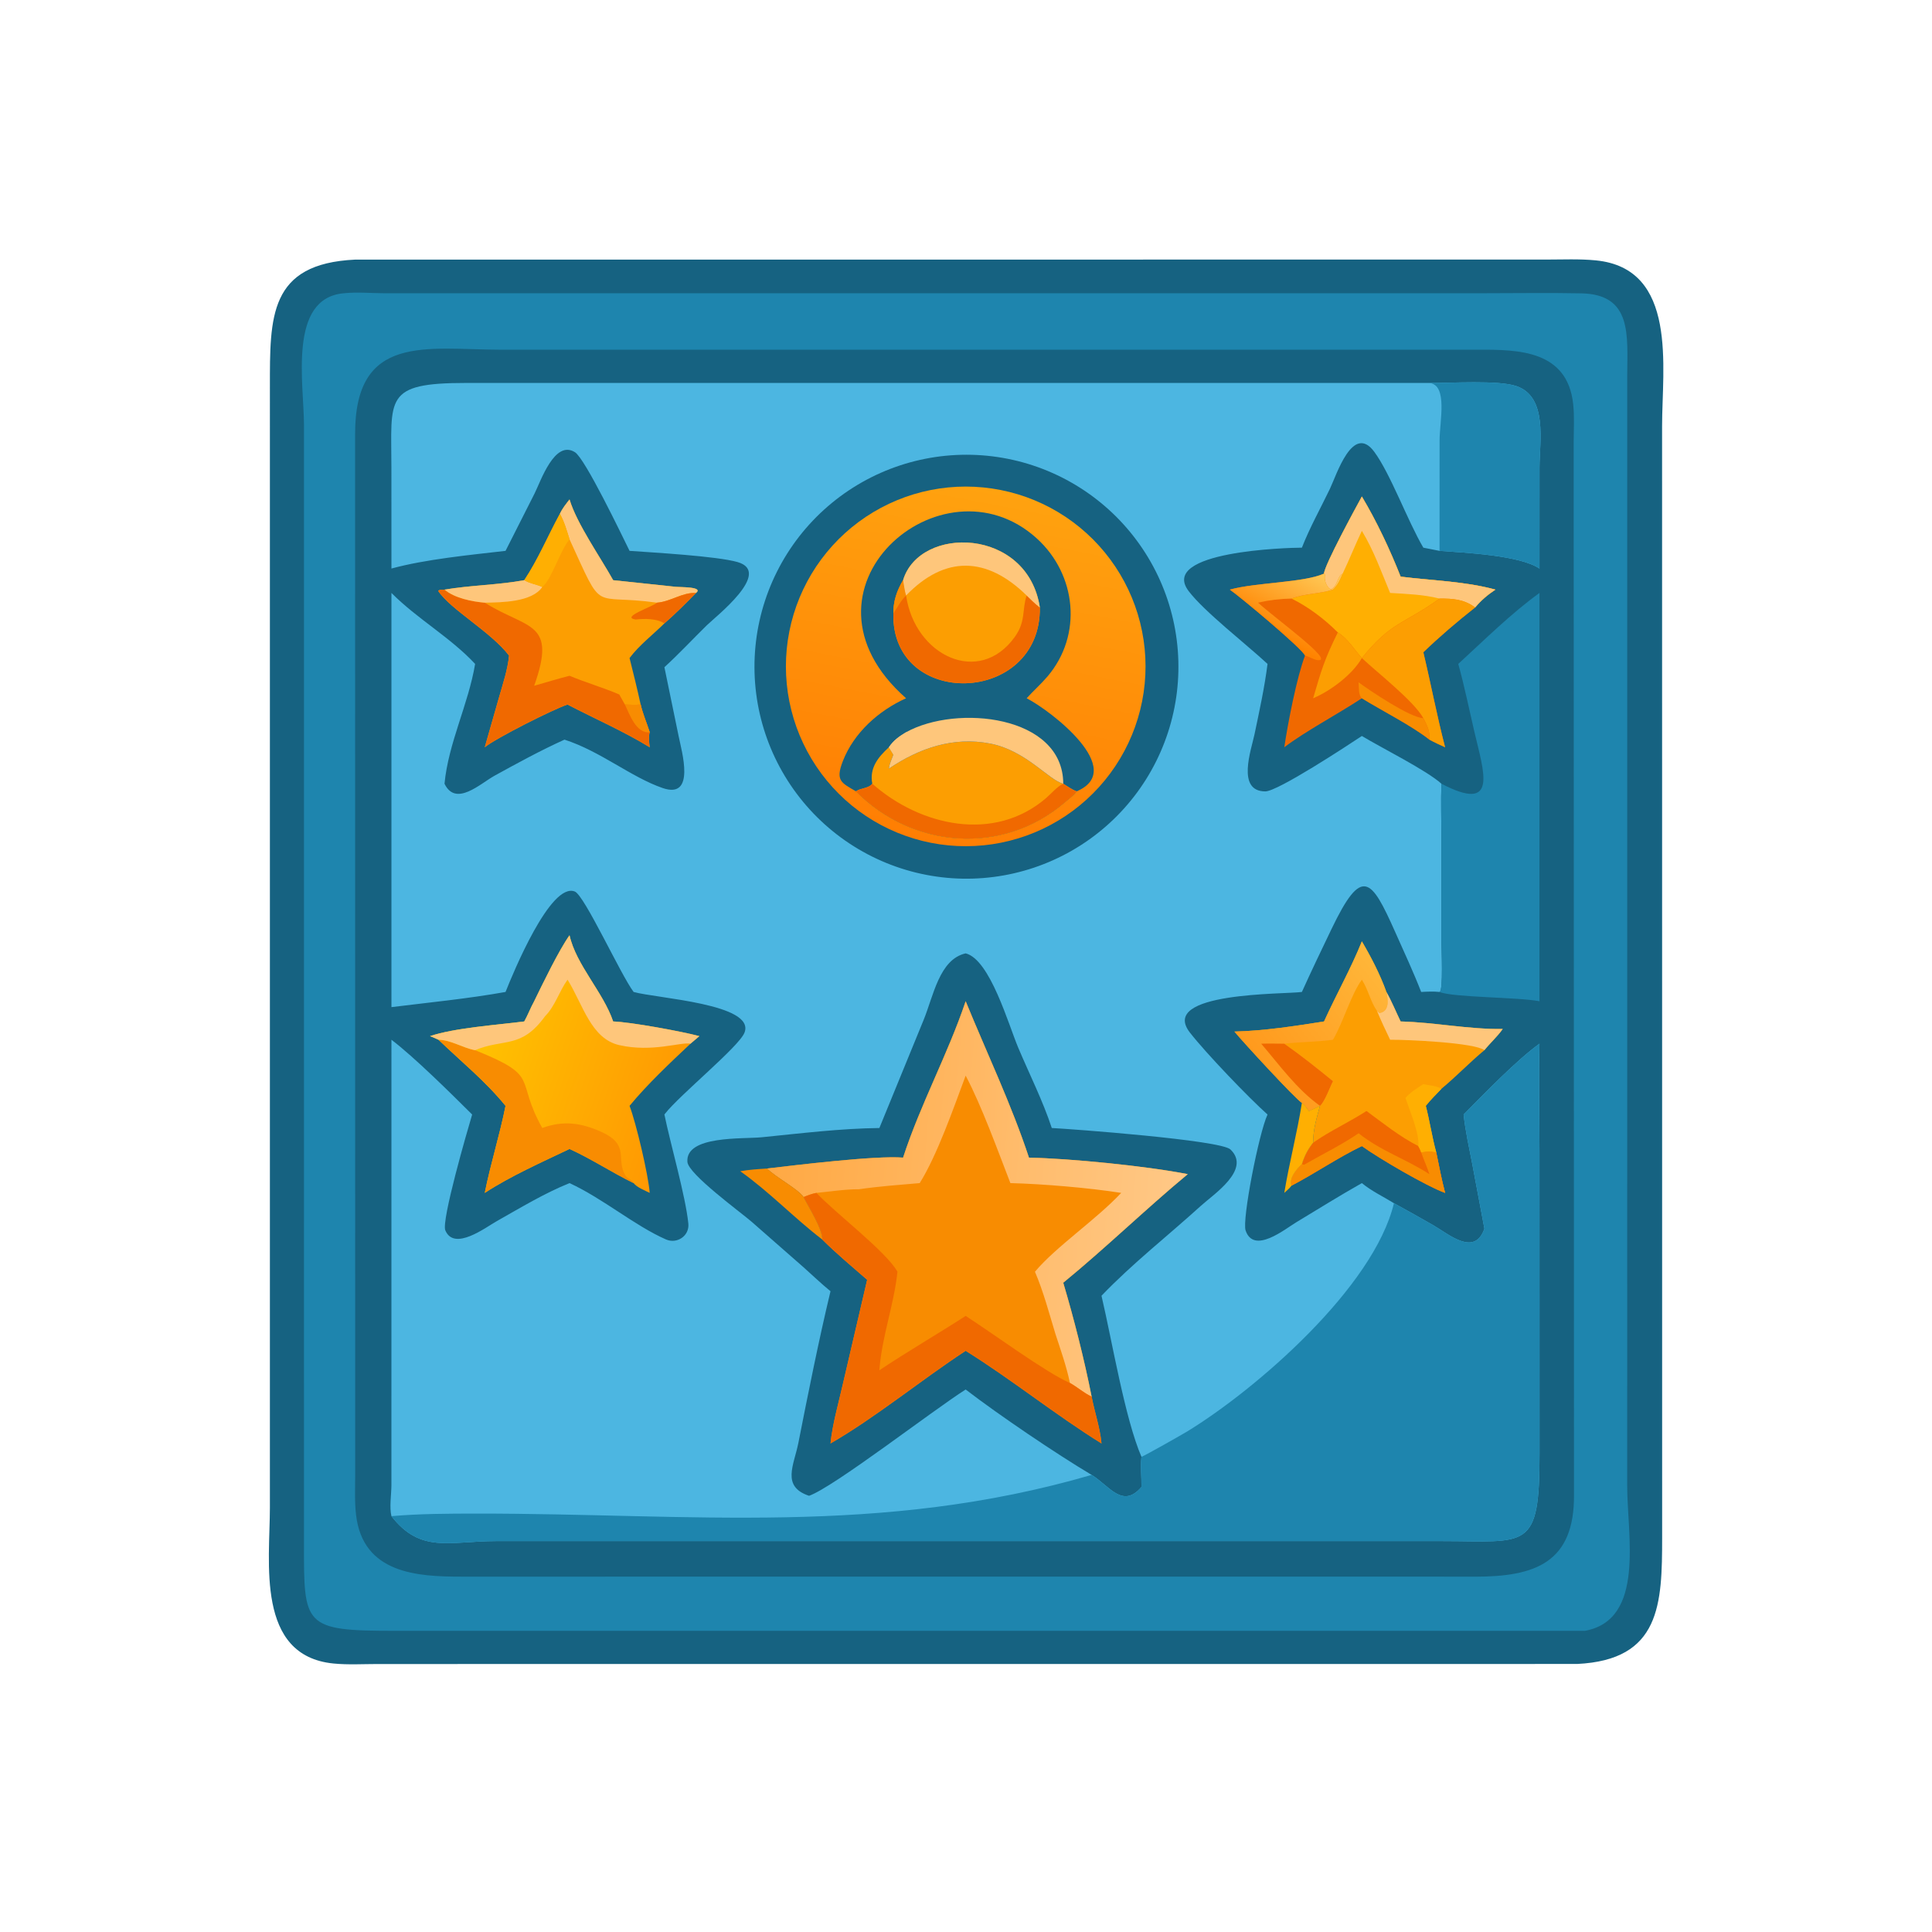 <?xml version="1.0" encoding="utf-8" ?>
<svg xmlns="http://www.w3.org/2000/svg" xmlns:xlink="http://www.w3.org/1999/xlink" width="1024" height="1024">
	<path fill="#166281" transform="scale(2 2)" d="M94.136 68.799L409.75 68.789C414.094 68.786 418.564 68.579 422.886 68.999C444.758 71.129 440.469 97.419 440.469 112.913L440.485 407.375C440.486 425.141 440.068 439.903 417.95 440.968L100.061 440.983C96.215 440.986 92.19 441.227 88.369 440.846C67.743 438.792 71.521 413.92 71.526 399.549L71.527 102.559C71.528 84.002 71.219 69.867 94.136 68.799Z"/>
	<path fill="#1E85AE" transform="scale(2 2)" d="M91.103 77.719C94.604 77.339 98.426 77.709 101.97 77.719L393.238 77.711C401.841 77.709 410.471 77.569 419.072 77.741C432.637 78.012 431.258 88.952 431.232 99.555L431.223 393.817C431.224 406.827 436.073 429.231 420.063 432.176L104.978 432.182C80.244 432.232 80.556 430.861 80.554 408.875L80.559 112.682C80.554 101.736 76.261 79.02 91.103 77.719Z"/>
	<path fill="#166281" transform="scale(2 2)" d="M132.86 92.683L391.93 92.672C402.393 92.655 415.35 92.829 416.904 107.053C417.266 110.36 417.046 113.834 417.037 117.163L417.125 396.009C417.308 414.186 406.779 417.843 390.837 417.838L378.805 417.82L122.341 417.827C110.569 417.843 96.17 416.997 94.357 401.453C93.945 397.912 94.127 394.174 94.129 390.612L94.108 115.223C93.971 88.226 113.048 92.643 132.86 92.683Z"/>
	<path fill="#4CB6E1" transform="scale(2 2)" d="M103.736 150.67L103.726 124.043C103.723 105.467 101.621 101.486 123.538 101.485L378.805 101.491C384.418 101.537 397.04 100.689 401.826 102.309C410.268 105.166 407.985 117.115 407.985 123.916L407.977 150.67C402.787 147.161 388.2 146.461 381.499 145.984L377.197 145.138C372.99 137.964 368.5 125.582 364.209 119.751C358.521 112.021 354.18 125.915 352.458 129.504C349.961 134.708 347.122 139.758 345.014 145.138C341.312 145.137 307.004 146.084 315.002 156.646C319.101 162.061 330.392 170.816 335.908 175.942C335.116 182.233 333.757 188.387 332.461 194.587C331.613 198.648 327.596 209.715 335.321 209.729C338.607 209.735 357.076 197.593 360.909 195.045C366.203 198.24 378.029 204.121 381.994 207.696C381.819 212.366 381.989 217.082 381.991 221.757L381.989 249.391C381.989 251.173 382.527 262.624 381.499 262.88C379.857 262.706 378.27 262.791 376.626 262.88C374.532 257.495 372.086 252.261 369.736 246.985C363.37 232.687 360.932 229.396 352.842 246.246C350.189 251.771 347.534 257.293 345.014 262.88C340.485 263.532 306.893 262.817 315.347 273.654C319.665 279.188 330.9 290.887 335.908 295.359C333.582 300.393 329.138 323.242 330.095 326.078C332.263 332.496 340.493 325.739 343.583 323.878C349.325 320.42 355.072 316.822 360.909 313.535C363.527 315.693 366.545 317.082 369.409 318.86C372.886 320.786 376.375 322.695 379.815 324.687C384.051 327.142 390.77 333.09 393.383 325.612L390.181 308.553C389.34 304.193 388.342 299.779 387.873 295.359C393.245 289.916 402.039 280.835 407.977 276.592C407.731 286.221 407.976 295.915 407.977 305.551L407.989 385.132C408.027 411.173 404.762 408.413 382.146 408.403L131.441 408.404C119.153 408.416 111.481 411.763 103.736 401.797C103.158 399.532 103.713 396.051 103.728 393.662L103.736 275.546C109.855 280.19 119.548 289.82 125.126 295.359C123.807 299.775 116.932 323.472 118.012 326.047C120.364 331.659 128.67 325.293 131.689 323.592C137.941 320.07 144.27 316.222 150.932 313.535C159.836 317.639 168.189 324.819 176.492 328.467C179.373 329.733 182.75 327.552 182.417 324.254C181.68 316.945 177.692 303.261 176.074 295.359L176.219 295.169C180.159 290.11 195.887 277.358 197.306 273.64C200.216 266.015 173.908 264.582 167.915 262.88C164.466 258.284 154.914 237.3 152.331 236.264C145.887 233.678 135.954 257.901 133.973 262.88C124.03 264.661 113.762 265.654 103.736 266.899L103.736 157.138C110.577 164.019 119.326 168.883 125.911 175.942C124.136 186.644 118.83 196.865 117.799 207.696C120.801 213.907 127.256 207.666 131.096 205.552C137.151 202.218 143.299 198.857 149.597 196.012C159.172 199.099 167.197 205.936 175.621 208.841C184.467 211.892 180.615 198.962 179.871 195.217L176.074 176.816C179.966 173.268 183.556 169.388 187.319 165.701C189.682 163.385 204.801 151.631 195.453 148.951C189.931 147.368 172.894 146.416 166.839 145.984C164.742 141.729 155.084 121.563 152.375 119.848C146.995 116.442 143.309 127.492 141.687 130.742L133.973 145.984C124.487 147.079 112.83 148.192 103.736 150.67Z"/>
	<path fill="#166281" transform="scale(2 2)" d="M233.043 298.934L244.762 270.316C247.365 263.975 248.931 254.214 255.91 252.653C262.365 254.252 267.268 271.566 269.852 277.677C272.808 284.666 276.365 291.732 278.733 298.934C283.771 299.184 323.452 302.116 326.072 304.612C331.661 309.939 321.632 316.477 318.272 319.53C309.543 327.462 300.056 334.87 291.908 343.389C294.736 355.486 298.132 375.95 302.494 386.067C302.215 388.732 302.532 391.393 302.494 394.068C297.475 399.944 293.981 393.727 289.295 390.865C279.801 385.207 264.684 374.973 255.91 368.234C247.37 373.628 220.853 394.18 214.404 396.402C206.998 393.93 210.421 388.256 211.577 382.387C214.119 369.474 217.021 354.978 220.092 342.187C217.64 340.205 215.339 337.961 212.978 335.868L199.147 323.744C196.271 321.243 182.407 311.154 182.169 307.913C181.65 300.87 196.824 301.889 201.849 301.388C212.152 300.361 222.684 299.054 233.043 298.934Z"/>
	<path fill="#F88C01" transform="scale(2 2)" d="M255.91 265.336C261.518 279.046 268.045 292.707 272.688 306.784C283.447 307 303.7 308.978 314.77 311.161C303.544 320.476 293.075 330.677 281.773 339.937C284.637 349.58 287.347 360.277 289.295 370.125C290.09 374.285 291.505 378.29 291.908 382.528C279.573 374.863 268.242 365.667 255.91 357.978C243.98 365.798 232.021 375.659 220.092 382.528C220.638 377.283 222.164 372.086 223.332 366.946L229.803 339.158C225.821 335.669 221.667 332.244 217.925 328.502C217.995 325.708 214.334 319.98 212.954 317.233C211.476 315.049 205.881 312.187 203.276 309.674C210.883 308.771 232.231 306.171 239.325 306.784C243.937 292.589 251.175 279.424 255.91 265.336Z"/>
	<defs>
		<linearGradient id="gradient_0" gradientUnits="userSpaceOnUse" x1="204.298" y1="312.578" x2="312.484" y2="321.042">
			<stop offset="0" stop-color="#FFA944"/>
			<stop offset="1" stop-color="#FFC886"/>
		</linearGradient>
	</defs>
	<path fill="url(#gradient_0)" transform="scale(2 2)" d="M255.91 265.336C261.518 279.046 268.045 292.707 272.688 306.784C283.447 307 303.7 308.978 314.77 311.161C303.544 320.476 293.075 330.677 281.773 339.937C284.637 349.58 287.347 360.277 289.295 370.125C287.293 369.213 285.497 367.58 283.544 366.502C282.628 362.111 281.105 357.793 279.707 353.534C278.028 348.03 276.537 342.316 274.273 337.025C279.813 330.401 290.442 323.263 297.128 316.129C288.561 314.778 276.207 313.745 267.761 313.535C264.453 305.001 260.169 293.101 255.91 285.058C252.737 293.548 248.398 306.066 243.737 313.535C238.354 314.002 232.959 314.385 227.611 315.168C223.895 315.144 220.066 315.783 216.363 316.129C215.155 316.353 214.087 316.777 212.954 317.233C211.476 315.049 205.881 312.187 203.276 309.674C210.883 308.771 232.231 306.171 239.325 306.784C243.937 292.589 251.175 279.424 255.91 265.336Z"/>
	<path fill="#F06900" transform="scale(2 2)" d="M212.954 317.233C214.087 316.777 215.155 316.353 216.363 316.129C221.364 321.475 234.897 331.694 237.831 337.025C236.937 345.784 233.662 354.298 233.043 363.136C240.512 358.147 248.354 353.612 255.91 348.729C262.534 352.964 277.284 363.822 283.544 366.502C285.497 367.58 287.293 369.213 289.295 370.125C290.09 374.285 291.505 378.29 291.908 382.528C279.573 374.863 268.242 365.667 255.91 357.978C243.98 365.798 232.021 375.659 220.092 382.528C220.638 377.283 222.164 372.086 223.332 366.946L229.803 339.158C225.821 335.669 221.667 332.244 217.925 328.502C217.995 325.708 214.334 319.98 212.954 317.233Z"/>
	<path fill="#F88C01" transform="scale(2 2)" d="M196.172 310.387C198.532 309.968 200.889 309.823 203.276 309.674C205.881 312.187 211.476 315.049 212.954 317.233C214.334 319.98 217.995 325.708 217.925 328.502C210.436 322.775 203.938 315.881 196.172 310.387Z"/>
	<path fill="#1E85AE" transform="scale(2 2)" d="M387.873 295.359C393.245 289.916 402.039 280.835 407.977 276.592C407.731 286.221 407.976 295.915 407.977 305.551L407.989 385.132C408.027 411.173 404.762 408.413 382.146 408.403L131.441 408.404C119.153 408.416 111.481 411.763 103.736 401.797C111.196 401.148 118.724 401.121 126.206 401.116C183.45 401.075 233.214 407.188 289.295 390.865C293.981 393.727 297.475 399.944 302.494 394.068C302.532 391.393 302.215 388.732 302.494 386.067C303.126 385.939 313.525 380.022 314.65 379.334C332.984 368.121 364.059 341.173 369.409 318.86C372.886 320.786 376.375 322.695 379.815 324.687C384.051 327.142 390.77 333.09 393.383 325.612L390.181 308.553C389.34 304.193 388.342 299.779 387.873 295.359Z"/>
	<path fill="#1E85AE" transform="scale(2 2)" d="M378.805 101.491C384.418 101.537 397.04 100.689 401.826 102.309C410.268 105.166 407.985 117.115 407.985 123.916L407.977 150.67C402.787 147.161 388.2 146.461 381.499 145.984L381.504 116.727C381.503 111.748 383.761 102.031 378.805 101.491Z"/>
	<path fill="#166281" transform="scale(2 2)" d="M251.996 120.662Q253.369 120.561 254.745 120.527Q256.121 120.494 257.497 120.528Q258.873 120.561 260.245 120.662Q261.618 120.764 262.984 120.932Q264.35 121.1 265.706 121.335Q267.062 121.57 268.405 121.871Q269.748 122.172 271.075 122.538Q272.402 122.905 273.709 123.336Q275.016 123.767 276.301 124.261Q277.585 124.756 278.844 125.313Q280.103 125.87 281.333 126.487Q282.563 127.105 283.761 127.782Q284.959 128.46 286.123 129.195Q287.286 129.93 288.412 130.721Q289.539 131.513 290.625 132.358Q291.711 133.203 292.754 134.101Q293.798 134.999 294.796 135.946Q295.794 136.894 296.745 137.889Q297.695 138.885 298.596 139.926Q299.497 140.966 300.345 142.05Q301.194 143.134 301.988 144.258Q302.783 145.381 303.522 146.543Q304.26 147.704 304.941 148.901Q305.622 150.097 306.243 151.325Q306.865 152.553 307.425 153.81Q307.986 155.067 308.484 156.35Q308.982 157.633 309.417 158.939Q309.852 160.245 310.222 161.571Q310.593 162.896 310.898 164.238Q311.203 165.581 311.441 166.936Q311.68 168.292 311.853 169.657Q312.025 171.023 312.13 172.395Q312.235 173.767 312.273 175.143Q312.311 176.519 312.281 177.895Q312.252 179.271 312.155 180.644Q312.058 182.017 311.894 183.384Q311.73 184.75 311.499 186.107Q311.268 187.464 310.971 188.808Q310.674 190.152 310.312 191.48Q309.949 192.808 309.522 194.116Q309.095 195.425 308.604 196.711Q308.114 197.997 307.561 199.257Q307.008 200.517 306.394 201.749Q305.78 202.981 305.106 204.181Q304.433 205.382 303.701 206.547Q302.969 207.713 302.181 208.842Q301.394 209.97 300.551 211.059Q299.709 212.148 298.815 213.194Q297.92 214.24 296.976 215.241Q296.031 216.242 295.039 217.196Q294.046 218.149 293.008 219.053Q291.97 219.957 290.889 220.809Q289.808 221.661 288.687 222.459Q287.565 223.257 286.406 223.999Q285.247 224.741 284.053 225.426Q282.858 226.11 281.632 226.735Q280.406 227.36 279.151 227.925Q277.895 228.489 276.614 228.991Q275.332 229.493 274.028 229.932Q272.723 230.371 271.399 230.745Q270.074 231.12 268.733 231.429Q267.392 231.738 266.037 231.981Q264.682 232.224 263.317 232.4Q261.952 232.577 260.58 232.686Q259.203 232.796 257.822 232.838Q256.44 232.88 255.059 232.854Q253.677 232.828 252.299 232.734Q250.92 232.64 249.548 232.478Q248.176 232.317 246.813 232.088Q245.451 231.859 244.101 231.563Q242.751 231.268 241.417 230.906Q240.084 230.545 238.77 230.118Q237.455 229.691 236.164 229.2Q234.872 228.71 233.606 228.156Q232.34 227.602 231.103 226.987Q229.866 226.372 228.66 225.696Q227.455 225.021 226.284 224.287Q225.113 223.554 223.98 222.763Q222.847 221.973 221.754 221.127Q220.661 220.282 219.611 219.384Q218.56 218.486 217.556 217.538Q216.551 216.589 215.594 215.593Q214.637 214.596 213.73 213.553Q212.823 212.511 211.969 211.425Q211.114 210.339 210.314 209.212Q209.514 208.086 208.771 206.921Q208.027 205.757 207.342 204.557Q206.656 203.357 206.03 202.125Q205.405 200.894 204.84 199.632Q204.276 198.371 203.774 197.084Q203.273 195.796 202.835 194.486Q202.397 193.175 202.024 191.845Q201.652 190.514 201.345 189.167Q201.038 187.82 200.797 186.459Q200.557 185.098 200.384 183.728Q200.211 182.357 200.105 180.979Q199.999 179.601 199.962 178.22Q199.924 176.839 199.954 175.457Q199.985 174.076 200.083 172.698Q200.181 171.32 200.347 169.948Q200.512 168.576 200.745 167.214Q200.978 165.852 201.278 164.503Q201.578 163.155 201.943 161.822Q202.309 160.49 202.74 159.177Q203.17 157.864 203.665 156.574Q204.16 155.284 204.717 154.019Q205.275 152.755 205.894 151.52Q206.513 150.284 207.192 149.081Q207.871 147.878 208.608 146.709Q209.346 145.541 210.139 144.41Q210.933 143.279 211.782 142.188Q212.63 141.098 213.532 140.05Q214.433 139.003 215.384 138.001Q216.336 136.999 217.335 136.045Q218.335 135.091 219.38 134.188Q220.426 133.284 221.514 132.433Q222.603 131.582 223.732 130.785Q224.861 129.989 226.027 129.249Q227.194 128.509 228.396 127.827Q229.598 127.145 230.832 126.523Q232.065 125.901 233.328 125.341Q234.591 124.78 235.88 124.282Q237.169 123.785 238.481 123.351Q239.793 122.917 241.125 122.548Q242.456 122.179 243.804 121.877Q245.152 121.574 246.514 121.338Q247.875 121.101 249.247 120.932Q250.618 120.763 251.996 120.662Z"/>
	<defs>
		<linearGradient id="gradient_1" gradientUnits="userSpaceOnUse" x1="246.676" y1="223.051" x2="264.656" y2="129.982">
			<stop offset="0" stop-color="#FF7E03"/>
			<stop offset="1" stop-color="#FFA20F"/>
		</linearGradient>
	</defs>
	<path fill="url(#gradient_1)" transform="scale(2 2)" d="M253.61 129.004Q254.778 128.947 255.947 128.948Q257.115 128.948 258.283 129.006Q259.451 129.064 260.614 129.179Q261.777 129.294 262.933 129.466Q264.09 129.638 265.236 129.866Q266.382 130.095 267.516 130.379Q268.65 130.663 269.769 131.003Q270.887 131.342 271.988 131.736Q273.088 132.13 274.168 132.578Q275.248 133.025 276.305 133.525Q277.361 134.025 278.392 134.576Q279.423 135.128 280.426 135.729Q281.428 136.33 282.4 136.979Q283.372 137.628 284.311 138.325Q285.25 139.021 286.154 139.763Q287.057 140.504 287.923 141.289Q288.79 142.074 289.616 142.9Q290.443 143.727 291.228 144.593Q292.013 145.459 292.755 146.362Q293.497 147.266 294.193 148.204Q294.89 149.143 295.54 150.115Q296.189 151.087 296.791 152.089Q297.392 153.092 297.943 154.122Q298.495 155.153 298.995 156.21Q299.495 157.266 299.943 158.346Q300.391 159.426 300.785 160.526Q301.179 161.627 301.519 162.745Q301.859 163.863 302.144 164.997Q302.428 166.131 302.657 167.277Q302.886 168.424 303.058 169.58Q303.23 170.736 303.346 171.899Q303.461 173.063 303.519 174.23Q303.577 175.397 303.578 176.566Q303.579 177.735 303.522 178.903Q303.466 180.07 303.352 181.234Q303.238 182.397 303.068 183.554Q302.897 184.71 302.67 185.857Q302.443 187.003 302.16 188.138Q301.877 189.272 301.539 190.391Q301.201 191.51 300.808 192.611Q300.415 193.712 299.969 194.792Q299.523 195.872 299.024 196.93Q298.525 197.987 297.975 199.018Q297.425 200.05 296.825 201.053Q296.226 202.056 295.577 203.029Q294.929 204.002 294.234 204.941Q293.539 205.881 292.798 206.786Q292.058 207.69 291.274 208.557Q290.49 209.424 289.664 210.252Q288.839 211.08 287.974 211.866Q287.109 212.652 286.206 213.395Q285.303 214.138 284.365 214.835Q283.428 215.533 282.457 216.184Q281.486 216.835 280.484 217.437Q279.482 218.039 278.452 218.592Q277.422 219.145 276.366 219.646Q275.31 220.147 274.231 220.596Q273.152 221.046 272.052 221.441Q270.952 221.837 269.834 222.178Q268.716 222.519 267.582 222.805Q266.449 223.091 265.303 223.321Q264.157 223.551 263.001 223.725Q261.845 223.898 260.682 224.015Q259.518 224.132 258.351 224.191Q257.182 224.251 256.011 224.253Q254.84 224.255 253.671 224.199Q252.502 224.144 251.337 224.031Q250.171 223.919 249.013 223.749Q247.855 223.579 246.706 223.353Q245.558 223.126 244.422 222.844Q243.285 222.561 242.165 222.223Q241.044 221.885 239.941 221.492Q238.838 221.099 237.756 220.653Q236.674 220.207 235.615 219.708Q234.556 219.209 233.522 218.659Q232.489 218.108 231.484 217.508Q230.479 216.907 229.505 216.258Q228.531 215.609 227.589 214.913Q226.648 214.217 225.742 213.476Q224.836 212.734 223.968 211.949Q223.1 211.164 222.271 210.337Q221.442 209.51 220.655 208.644Q219.867 207.777 219.124 206.873Q218.38 205.969 217.682 205.03Q216.983 204.09 216.332 203.118Q215.68 202.145 215.077 201.141Q214.474 200.138 213.922 199.106Q213.369 198.074 212.867 197.016Q212.366 195.959 211.917 194.877Q211.467 193.796 211.072 192.694Q210.677 191.592 210.336 190.473Q209.995 189.353 209.71 188.217Q209.424 187.082 209.195 185.934Q208.966 184.786 208.793 183.628Q208.62 182.47 208.505 181.305Q208.389 180.14 208.331 178.971Q208.273 177.802 208.272 176.631Q208.271 175.46 208.328 174.291Q208.385 173.122 208.499 171.957Q208.613 170.792 208.784 169.633Q208.955 168.475 209.183 167.327Q209.411 166.179 209.695 165.043Q209.979 163.907 210.318 162.787Q210.657 161.666 211.051 160.564Q211.445 159.462 211.893 158.38Q212.341 157.298 212.841 156.24Q213.341 155.181 213.893 154.149Q214.444 153.116 215.046 152.112Q215.647 151.108 216.298 150.134Q216.948 149.161 217.645 148.22Q218.342 147.28 219.085 146.375Q219.827 145.47 220.613 144.602Q221.4 143.735 222.227 142.907Q223.055 142.079 223.922 141.293Q224.79 140.507 225.695 139.764Q226.6 139.021 227.54 138.324Q228.48 137.627 229.454 136.976Q230.427 136.326 231.432 135.724Q232.436 135.123 233.468 134.571Q234.501 134.019 235.559 133.519Q236.618 133.019 237.699 132.571Q238.781 132.123 239.883 131.729Q240.986 131.335 242.106 130.995Q243.226 130.656 244.362 130.372Q245.498 130.088 246.646 129.86Q247.794 129.632 248.952 129.461Q250.111 129.289 251.276 129.175Q252.441 129.061 253.61 129.004Z"/>
	<path fill="#166281" transform="scale(2 2)" d="M240.121 185.048C207.414 156.267 249.648 119.885 274.759 142.685C285.333 152.286 286.93 168.321 277.584 179.287C275.868 181.302 273.854 183.073 272.077 185.048C278.594 188.394 298.783 204.005 285.326 209.711C284.489 210.889 283.234 211.735 282.144 212.668C265.601 226.828 241.77 224.817 226.83 209.711C223.013 207.437 221.316 206.97 223.362 201.707C226.287 194.18 232.868 188.301 240.121 185.048Z"/>
	<path fill="#FC9E02" transform="scale(2 2)" d="M235.565 203.687C243.647 198.251 252.614 195.161 262.409 197.051C271.877 198.878 277.985 206.778 281.773 207.696L281.773 207.696C282.918 208.398 284.06 209.258 285.326 209.711C284.489 210.889 283.234 211.735 282.144 212.668C265.601 226.828 241.77 224.817 226.83 209.711C228.166 208.77 230.146 208.998 231.167 207.696C230.377 203.556 232.635 200.728 235.565 198.03L236.753 199.973C236.354 201.113 235.672 202.497 235.565 203.687Z"/>
	<path fill="#F06900" transform="scale(2 2)" d="M231.167 207.696L231.167 207.696C243.877 218.912 263.455 223.36 277.236 211.488C278.529 210.374 280.265 208.337 281.773 207.696C282.918 208.398 284.06 209.258 285.326 209.711C284.489 210.889 283.234 211.735 282.144 212.668C265.601 226.828 241.77 224.817 226.83 209.711C228.166 208.77 230.146 208.998 231.167 207.696Z"/>
	<path fill="#FEC67B" transform="scale(2 2)" d="M240.121 194.045C253.486 186.611 281.747 189.503 281.773 207.696C277.985 206.778 271.877 198.878 262.409 197.051C252.614 195.161 243.647 198.251 235.565 203.687C235.672 202.497 236.354 201.113 236.753 199.973L235.565 198.03C236.833 196.165 238.243 195.206 240.121 194.045Z"/>
	<path fill="#FEC67B" transform="scale(2 2)" d="M235.565 198.03C236.833 196.165 238.243 195.206 240.121 194.045C242.154 196.029 238.89 196.885 236.753 199.973L235.565 198.03Z"/>
	<path fill="#FC9E02" transform="scale(2 2)" d="M239.325 153.755C243.721 139.145 272.341 139.728 275.57 160.987C275.889 186.967 236.137 188.027 236.753 162.538C236.76 159.207 237.665 156.593 239.325 153.755Z"/>
	<path fill="#F06900" transform="scale(2 2)" d="M236.753 162.538C236.76 159.207 237.665 156.593 239.325 153.755C239.575 155.064 239.717 156.558 240.121 157.814L240.121 157.814C242.435 173.74 259.481 181.968 268.929 168.793C271.919 164.623 270.798 161.597 272.077 157.814C273.21 158.9 274.316 160.039 275.57 160.987C275.889 186.967 236.137 188.027 236.753 162.538Z"/>
	<path fill="#F88C01" transform="scale(2 2)" d="M236.753 162.538C236.76 159.207 237.665 156.593 239.325 153.755C239.575 155.064 239.717 156.558 240.121 157.814L240.121 157.814C238.743 159.126 237.843 160.983 236.753 162.538Z"/>
	<path fill="#FEC67B" transform="scale(2 2)" d="M239.325 153.755C243.721 139.145 272.341 139.728 275.57 160.987C274.316 160.039 273.21 158.9 272.077 157.814C261.528 147.473 250.456 147.099 240.121 157.814C239.717 156.558 239.575 155.064 239.325 153.755Z"/>
	<path fill="#1E85AE" transform="scale(2 2)" d="M407.977 157.138L407.977 265.336C402.248 264.237 385.029 264.357 381.499 262.88C382.527 262.624 381.989 251.173 381.989 249.391L381.991 221.757C381.989 217.082 381.819 212.366 381.994 207.696C397.265 215.651 393.173 204.487 390.691 193.778C389.313 187.831 388.081 181.828 386.457 175.942C393.272 169.697 400.472 162.548 407.977 157.138Z"/>
	<defs>
		<linearGradient id="gradient_2" gradientUnits="userSpaceOnUse" x1="178.567" y1="293.725" x2="127.358" y2="276.911">
			<stop offset="0" stop-color="#FF9902"/>
			<stop offset="1" stop-color="#FFC101"/>
		</linearGradient>
	</defs>
	<path fill="url(#gradient_2)" transform="scale(2 2)" d="M150.932 247.858C152.654 255.679 159.885 262.962 162.495 270.698C167.078 270.838 180.694 273.335 185.346 274.584L182.98 276.592C177.482 281.771 171.659 287.234 166.839 293.061C168.591 297.677 171.795 311.232 172.179 316.129C170.954 315.506 168.741 314.658 167.915 313.535C162.144 310.724 156.813 307.162 150.932 304.484C143.439 308.072 135.433 311.598 128.468 316.129C130.012 308.374 132.432 300.828 133.973 293.061C128.66 286.523 122.248 281.351 116.209 275.546C115.481 275.186 114.715 274.894 113.964 274.584C120.407 272.401 131.889 271.605 138.933 270.698C139.898 268.966 140.596 267.084 141.562 265.336C143.741 260.851 148.148 251.739 150.932 247.858Z"/>
	<path fill="#F88C01" transform="scale(2 2)" d="M116.209 275.546C119.482 275.58 122.672 277.731 125.911 278.308L126.354 278.491C143.476 285.432 136.32 285.841 143.717 298.934C149.24 296.88 154.035 297.554 159.36 299.96C167.179 303.493 163.017 307.291 165.832 311.632C166.353 312.435 167.424 312.611 167.915 313.535C162.144 310.724 156.813 307.162 150.932 304.484C143.439 308.072 135.433 311.598 128.468 316.129C130.012 308.374 132.432 300.828 133.973 293.061C128.66 286.523 122.248 281.351 116.209 275.546Z"/>
	<path fill="#FEC67B" transform="scale(2 2)" d="M150.932 247.858C152.654 255.679 159.885 262.962 162.495 270.698C167.078 270.838 180.694 273.335 185.346 274.584L182.98 276.592C180.519 276.053 172.888 278.97 164.107 276.966C156.584 275.249 154.477 266.169 150.409 259.629C148.207 262.662 147.116 266.646 144.454 269.298C138.107 278.072 133.556 275.104 125.911 278.308C122.672 277.731 119.482 275.58 116.209 275.546C115.481 275.186 114.715 274.894 113.964 274.584C120.407 272.401 131.889 271.605 138.933 270.698C139.898 268.966 140.596 267.084 141.562 265.336C143.741 260.851 148.148 251.739 150.932 247.858Z"/>
	<path fill="#FC9E02" transform="scale(2 2)" d="M150.932 132.356C152.87 138.805 159.141 147.696 162.495 153.755L178.992 155.501C180.275 155.65 186.552 155.448 184.45 157.138C181.731 159.914 179.002 162.648 176.074 165.205C173.069 168.171 169.346 171.024 166.839 174.393C167.867 178.489 168.884 182.591 169.785 186.716C170.374 189.302 171.39 191.548 172.179 194.045C171.824 195.081 172.04 196.97 172.179 198.03C165.248 193.783 157.626 190.471 150.409 186.716C146.946 187.792 131.428 195.601 128.468 198.03L132.294 184.643C133.314 181.078 134.539 177.446 134.907 173.743C130.082 167.422 119.362 161.525 116.114 156.579C116.635 156.168 117.15 156.283 117.799 156.256C124.803 155.073 132.01 155.032 138.933 153.755C142.624 148.203 145.184 142.011 148.368 136.168C149.037 134.722 149.956 133.599 150.932 132.356Z"/>
	<path fill="#F06900" transform="scale(2 2)" d="M134.907 173.743C130.082 167.422 119.362 161.525 116.114 156.579C116.635 156.168 117.15 156.283 117.799 156.256C120.482 158.508 125.041 159.423 128.468 159.717L128.812 159.932C139.964 166.8 147.626 164.7 141.562 181.734C144.678 180.836 147.791 179.895 150.932 179.086C155.262 180.897 159.817 182.196 164.113 184.047L165.61 186.716C167.002 186.765 168.394 186.841 169.785 186.716C170.374 189.302 171.39 191.548 172.179 194.045C171.824 195.081 172.04 196.97 172.179 198.03C165.248 193.783 157.626 190.471 150.409 186.716C146.946 187.792 131.428 195.601 128.468 198.03L132.294 184.643C133.314 181.078 134.539 177.446 134.907 173.743Z"/>
	<path fill="#F88C01" transform="scale(2 2)" d="M165.61 186.716C167.002 186.765 168.394 186.841 169.785 186.716C170.374 189.302 171.39 191.548 172.179 194.045C168.626 194.495 166.835 189.296 165.61 186.716Z"/>
	<path fill="#FEC67B" transform="scale(2 2)" d="M150.932 132.356C152.87 138.805 159.141 147.696 162.495 153.755L178.992 155.501C180.275 155.65 186.552 155.448 184.45 157.138C180.772 156.955 177.757 159.442 174.107 159.717C156.398 157.243 160.226 163.144 150.932 142.921C150.209 140.65 149.559 138.244 148.368 136.168C149.037 134.722 149.956 133.599 150.932 132.356Z"/>
	<path fill="#FEC67B" transform="scale(2 2)" d="M117.799 156.256C124.803 155.073 132.01 155.032 138.933 153.755C140.56 154.707 142.098 154.818 143.717 155.551C141.003 159.607 132.821 159.645 128.468 159.717C125.041 159.423 120.482 158.508 117.799 156.256Z"/>
	<path fill="#FFAF02" transform="scale(2 2)" d="M148.368 136.168C149.559 138.244 150.209 140.65 150.932 142.921C148.358 146.056 146.197 153.547 143.717 155.551C142.098 154.818 140.56 154.707 138.933 153.755C142.624 148.203 145.184 142.011 148.368 136.168Z"/>
	<path fill="#F06900" transform="scale(2 2)" d="M174.107 159.717C177.757 159.442 180.772 156.955 184.45 157.138C181.731 159.914 179.002 162.648 176.074 165.205C174.005 163.889 170.828 163.914 168.459 164.173C164.365 163.578 172.816 160.856 174.107 159.717Z"/>
	<path fill="#F06900" transform="scale(2 2)" d="M350.882 152.014C350.927 149.892 359.289 134.533 360.909 131.585C364.879 138.248 368.33 145.601 371.183 152.816C379.463 153.861 388.259 154.045 396.296 156.256C394.186 157.682 392.563 159.041 390.921 160.987C386.237 164.664 381.484 168.726 377.197 172.855C379.203 181.228 380.793 189.7 382.968 198.03C381.548 197.402 380.168 196.757 378.805 196.012C374.204 192.351 366.195 188.32 360.909 185.048C354.557 189.235 346.09 193.697 340.35 198.03C341.287 191.71 343.658 179.443 345.844 173.743C345.203 171.953 328.493 158.006 325.916 156.256C332.875 154.332 345.409 154.444 350.882 152.014Z"/>
	<path fill="#FFAF02" transform="scale(2 2)" d="M350.882 152.014C350.927 149.892 359.289 134.533 360.909 131.585C364.879 138.248 368.33 145.601 371.183 152.816C379.463 153.861 388.259 154.045 396.296 156.256C394.186 157.682 392.563 159.041 390.921 160.987C387.993 158.798 385.015 158.602 381.499 158.629L381.3 158.774C371.92 165.475 368.744 164.698 360.909 174.393C358.779 172.022 357.295 169.356 354.531 167.596C351.07 164.106 346.684 160.795 342.282 158.629C345.662 157.298 349.711 157.399 353.252 156.256C354.531 155.035 355.163 153.616 355.82 152.014C354.269 152.793 354.459 155.669 352.582 156.177C351.502 155.506 350.753 153.461 351.231 152.233L350.882 152.014Z"/>
	<path fill="#FEC67B" transform="scale(2 2)" d="M350.882 152.014C350.927 149.892 359.289 134.533 360.909 131.585C364.879 138.248 368.33 145.601 371.183 152.816C379.463 153.861 388.259 154.045 396.296 156.256C394.186 157.682 392.563 159.041 390.921 160.987C387.993 158.798 385.015 158.602 381.499 158.629C377.203 157.549 372.8 157.399 368.395 157.138C366.084 151.582 364.04 145.851 360.909 140.68C359.131 144.414 357.602 148.273 355.82 152.014C354.269 152.793 354.459 155.669 352.582 156.177C351.502 155.506 350.753 153.461 351.231 152.233L350.882 152.014Z"/>
	<path fill="#FC9E02" transform="scale(2 2)" d="M381.499 158.629C385.015 158.602 387.993 158.798 390.921 160.987C386.237 164.664 381.484 168.726 377.197 172.855C379.203 181.228 380.793 189.7 382.968 198.03C381.548 197.402 380.168 196.757 378.805 196.012C379.027 193.803 378.166 192.228 377.197 190.317C374.648 185.742 365.134 178.367 360.909 174.393C358.394 178.776 352.632 183.091 347.995 185.048C350.185 177.582 350.921 174.939 354.531 167.596C357.295 169.356 358.779 172.022 360.909 174.393C368.744 164.698 371.92 165.475 381.3 158.774L381.499 158.629Z"/>
	<defs>
		<linearGradient id="gradient_3" gradientUnits="userSpaceOnUse" x1="337.069" y1="168.006" x2="346.539" y2="150.596">
			<stop offset="0" stop-color="#FF8300"/>
			<stop offset="1" stop-color="#FFC653"/>
		</linearGradient>
	</defs>
	<path fill="url(#gradient_3)" transform="scale(2 2)" d="M350.882 152.014L351.231 152.233C350.753 153.461 351.502 155.506 352.582 156.177C354.459 155.669 354.269 152.793 355.82 152.014C355.163 153.616 354.531 155.035 353.252 156.256C349.711 157.399 345.662 157.298 342.282 158.629C339.16 158.693 336.432 159.009 333.397 159.717C337.84 163.815 353.939 175.367 349.256 174.955C348.106 174.854 347.029 173.99 345.844 173.743C345.203 171.953 328.493 158.006 325.916 156.256C332.875 154.332 345.409 154.444 350.882 152.014Z"/>
	<path fill="#F88C01" transform="scale(2 2)" d="M360.044 180.828C363.228 183.153 373.648 190.179 377.197 190.317C378.166 192.228 379.027 193.803 378.805 196.012C374.204 192.351 366.195 188.32 360.909 185.048C359.972 184.322 360.128 181.932 360.044 180.828Z"/>
	<path fill="#FC9E02" transform="scale(2 2)" d="M360.909 249.468C363.356 253.626 365.788 258.334 367.407 262.88C368.84 265.398 369.919 268.094 371.183 270.698C380.236 270.928 389.126 272.806 398.235 272.691C396.774 274.769 394.945 276.351 393.383 278.308C389.453 281.573 385.922 285.292 381.994 288.542C380.611 290.02 379.101 291.471 377.852 293.061C378.897 297.136 379.515 301.356 380.619 305.398C381.363 308.969 382.027 312.605 382.968 316.129C377.945 314.293 365.418 306.962 360.909 303.711C354.506 306.806 348.583 310.897 342.282 314.197C341.507 312.247 343.727 309.734 345.014 308.498C345.73 306.272 346.539 304.661 347.995 302.821C348 299.32 348.9 296.4 349.81 293.061L349.81 293.061L346.879 294.427C346.306 293.593 345.828 292.886 345.014 292.273C343.309 291.248 329.333 276.085 327.134 273.375C334.898 273.203 343.218 271.909 350.882 270.698C354.105 263.595 358.007 256.682 360.909 249.468Z"/>
	<defs>
		<linearGradient id="gradient_4" gradientUnits="userSpaceOnUse" x1="336.832" y1="284.697" x2="368.233" y2="259.81">
			<stop offset="0" stop-color="#FF9A1D"/>
			<stop offset="1" stop-color="#FFB639"/>
		</linearGradient>
	</defs>
	<path fill="url(#gradient_4)" transform="scale(2 2)" d="M360.909 249.468C363.356 253.626 365.788 258.334 367.407 262.88C367.867 264.913 368.292 268.042 365.557 268.471L364.914 267.902C363.175 265.412 362.572 262.218 360.909 259.629C358.024 263.565 356.028 270.793 353.252 275.546C348.976 276.133 344.633 276.094 340.35 276.592C344.808 279.719 349.037 283.08 353.252 286.526C352.367 288.237 351.111 291.882 349.81 293.061L349.81 293.061L346.879 294.427C346.306 293.593 345.828 292.886 345.014 292.273C343.309 291.248 329.333 276.085 327.134 273.375C334.898 273.203 343.218 271.909 350.882 270.698C354.105 263.595 358.007 256.682 360.909 249.468Z"/>
	<path fill="#F06900" transform="scale(2 2)" d="M334.234 276.592C336.267 276.525 338.315 276.585 340.35 276.592C344.808 279.719 349.037 283.08 353.252 286.526C352.367 288.237 351.111 291.882 349.81 293.061L349.81 293.061C343.597 288.598 339.154 282.331 334.234 276.592Z"/>
	<path fill="#F06900" transform="scale(2 2)" d="M362.135 294.427C366.443 297.587 371.062 301.315 375.863 303.711C376.132 304.254 376.471 304.812 376.626 305.398C378.094 305.083 379.165 305.048 380.619 305.398C381.363 308.969 382.027 312.605 382.968 316.129C377.945 314.293 365.418 306.962 360.909 303.711C354.506 306.806 348.583 310.897 342.282 314.197C341.507 312.247 343.727 309.734 345.014 308.498C345.73 306.272 346.539 304.661 347.995 302.821C352.528 299.662 357.506 297.404 362.135 294.427Z"/>
	<path fill="#F88C01" transform="scale(2 2)" d="M360.044 300.329C365.975 305.048 372.492 307.086 378.805 311.161C378.177 309.217 377.3 307.335 376.626 305.398C378.094 305.083 379.165 305.048 380.619 305.398C381.363 308.969 382.027 312.605 382.968 316.129C377.945 314.293 365.418 306.962 360.909 303.711C354.506 306.806 348.583 310.897 342.282 314.197C341.507 312.247 343.727 309.734 345.014 308.498L345.56 308.686C350.457 305.877 355.35 303.521 360.044 300.329Z"/>
	<path fill="#FEC67B" transform="scale(2 2)" d="M367.407 262.88C368.84 265.398 369.919 268.094 371.183 270.698C380.236 270.928 389.126 272.806 398.235 272.691C396.774 274.769 394.945 276.351 393.383 278.308C390.687 276.295 372.9 275.51 368.395 275.546C367.169 273.02 365.992 270.496 364.914 267.902L365.557 268.471C368.292 268.042 367.867 264.913 367.407 262.88Z"/>
	<path fill="#FFAF02" transform="scale(2 2)" d="M377.197 287.297C378.825 287.701 380.53 287.647 381.994 288.542C380.611 290.02 379.101 291.471 377.852 293.061C378.897 297.136 379.515 301.356 380.619 305.398C379.165 305.048 378.094 305.083 376.626 305.398C376.471 304.812 376.132 304.254 375.863 303.711C376.247 300.451 373.513 294.16 372.456 290.97C373.787 289.431 375.516 288.408 377.197 287.297Z"/>
	<path fill="#FFAF02" transform="scale(2 2)" d="M345.014 292.273C345.828 292.886 346.306 293.593 346.879 294.427L349.81 293.061L349.81 293.061C348.9 296.4 348 299.32 347.995 302.821C346.539 304.661 345.73 306.272 345.014 308.498C343.727 309.734 341.507 312.247 342.282 314.197C341.741 314.924 341.013 315.513 340.35 316.129C341.656 308.138 343.771 300.249 345.014 292.273Z"/>
</svg>
